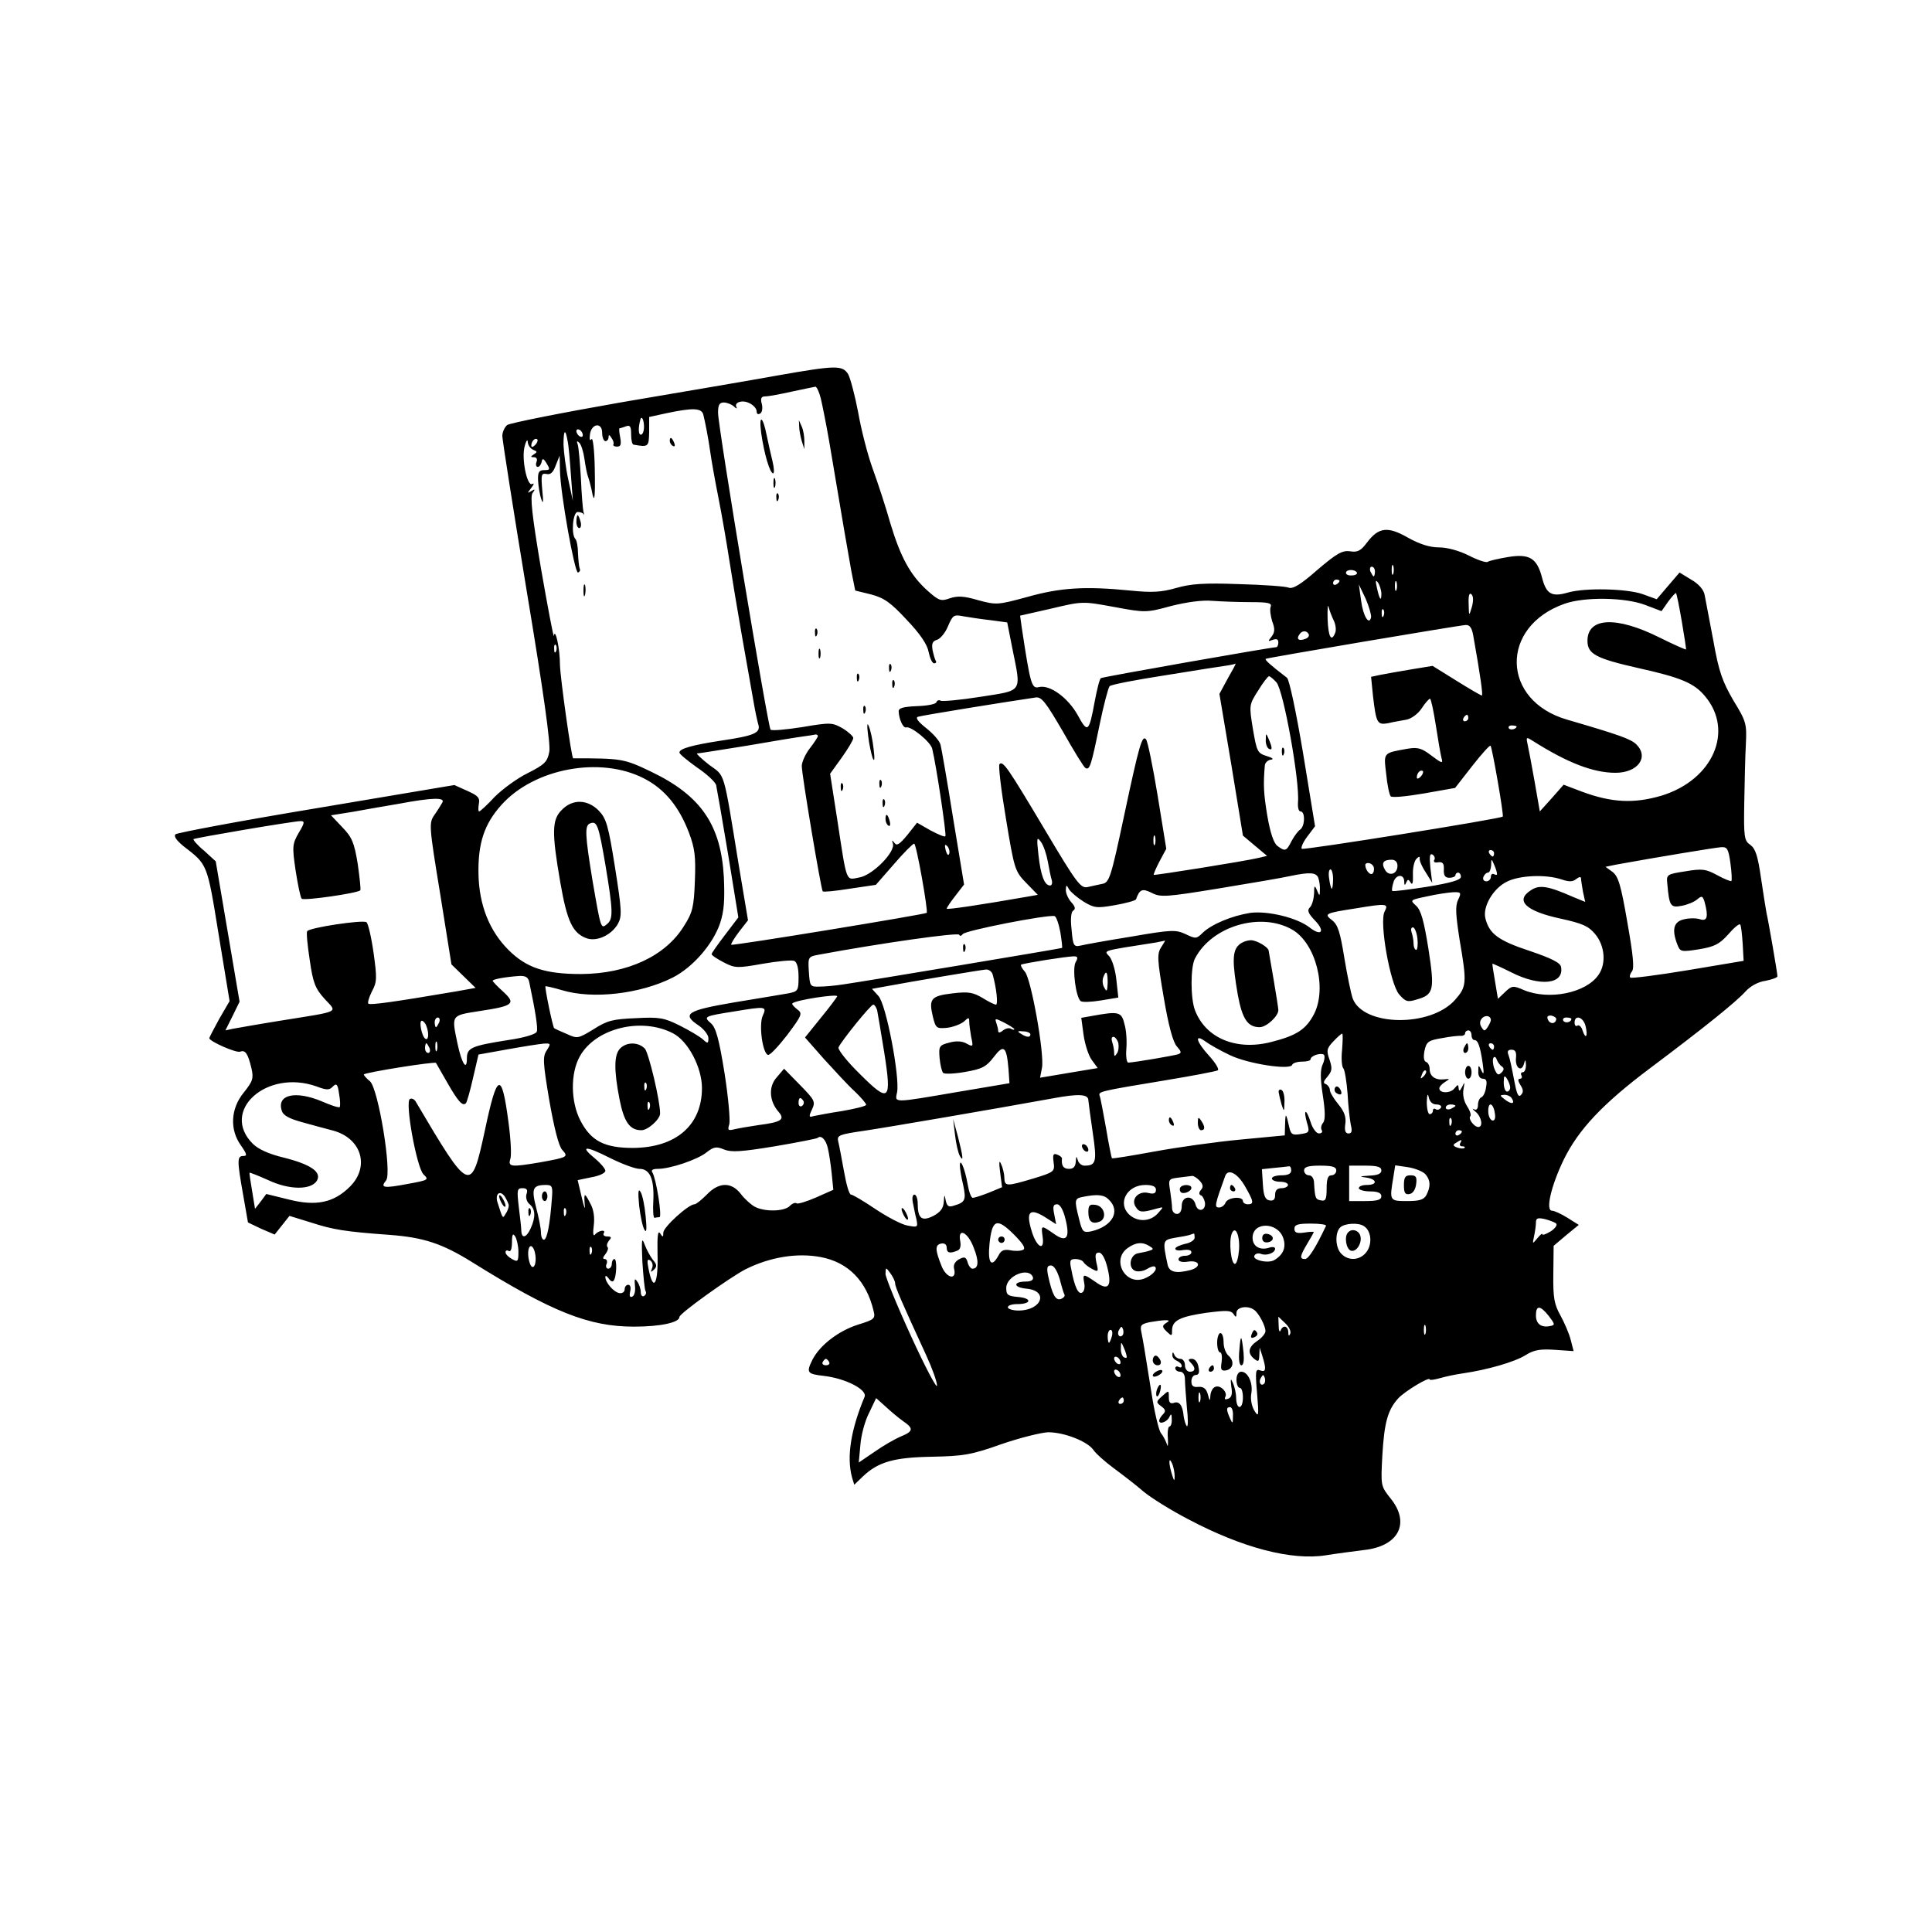 <?xml version="1.0" standalone="no"?>
<!DOCTYPE svg PUBLIC "-//W3C//DTD SVG 20010904//EN"
 "http://www.w3.org/TR/2001/REC-SVG-20010904/DTD/svg10.dtd">
<svg version="1.0" xmlns="http://www.w3.org/2000/svg"
 width="600pt" height="600pt" viewBox="0 0 600 600"
 preserveAspectRatio="xMidYMid meet">
<g transform="translate(0,600) scale(0.1,-0.1)"
fill="#000000" stroke="none">
<path d="M2415 4834 c-77 -14 -294 -51 -483 -83 -189 -33 -349 -65 -357 -71
-8 -7 -15 -22 -15 -34 0 -11 34 -229 76 -483 53 -318 74 -472 70 -497 -6 -32
-14 -40 -67 -67 -33 -16 -79 -50 -103 -74 -23 -25 -45 -45 -48 -45 -3 0 -3 10
-1 23 4 19 -2 26 -36 41 l-40 18 -428 -72 c-235 -39 -432 -76 -438 -81 -6 -6
3 -19 25 -37 75 -58 73 -52 109 -274 l34 -207 -32 -55 c-17 -31 -31 -58 -31
-60 0 -10 84 -47 96 -42 16 6 24 -6 35 -52 7 -31 4 -40 -24 -75 -41 -50 -44
-115 -9 -164 19 -27 20 -33 8 -33 -20 0 -20 -13 -1 -120 8 -47 15 -85 15 -86
0 -1 19 -9 41 -20 l42 -18 23 29 23 29 68 -21 c68 -22 105 -28 243 -38 106 -8
163 -27 255 -84 250 -156 364 -201 504 -201 83 0 141 13 141 30 0 11 157 123
205 148 76 38 160 52 234 38 85 -16 142 -74 164 -167 6 -24 3 -27 -49 -43 -59
-19 -116 -62 -140 -107 -21 -42 -18 -46 35 -52 68 -8 135 -43 126 -65 -43
-103 -56 -187 -39 -250 l7 -23 26 25 c48 46 97 60 216 62 98 2 122 6 215 39
58 20 123 36 145 37 50 0 121 -28 140 -54 7 -11 36 -37 63 -57 27 -20 69 -52
93 -73 24 -20 87 -59 139 -86 168 -89 321 -129 428 -112 31 5 84 12 116 16
109 11 147 83 85 160 -31 39 -31 39 -26 134 6 103 17 142 50 178 21 22 97 68
97 58 0 -3 14 -1 32 4 17 5 50 12 72 15 75 11 159 35 193 56 27 17 46 20 92
17 l58 -4 -9 35 c-5 20 -20 54 -32 76 -19 34 -23 54 -22 128 l1 88 39 33 39
32 -35 22 c-19 12 -41 22 -48 22 -21 0 -3 77 36 158 46 94 121 174 269 285
168 126 266 205 295 237 15 17 40 31 63 34 20 4 37 10 37 14 0 10 -28 172 -34
197 -2 11 -10 60 -17 108 -10 69 -17 91 -33 103 -19 13 -21 23 -19 132 1 64 3
146 5 182 3 62 1 70 -39 135 -34 59 -45 89 -62 185 -12 63 -24 127 -27 142 -3
17 -19 35 -42 48 l-36 22 -36 -42 -35 -41 -44 16 c-49 17 -178 20 -231 5 -51
-15 -68 -5 -81 46 -16 61 -39 75 -106 64 -29 -5 -57 -11 -63 -15 -5 -3 -32 6
-59 20 -30 15 -67 25 -92 25 -29 0 -60 10 -96 30 -63 36 -91 33 -127 -14 -20
-27 -30 -32 -54 -28 -24 3 -41 -7 -101 -58 -51 -45 -76 -60 -89 -55 -9 4 -79
9 -155 11 -108 4 -149 1 -194 -12 -46 -13 -74 -15 -143 -8 -141 14 -217 9
-320 -20 -92 -25 -96 -25 -152 -10 -44 13 -64 14 -88 6 -28 -10 -34 -8 -70 24
-53 48 -83 103 -115 209 -14 50 -39 126 -55 170 -16 44 -36 123 -45 175 -10
52 -24 105 -31 118 -18 28 -37 28 -219 -4z m134 -71 c5 -21 17 -81 26 -133 46
-274 57 -337 69 -404 l12 -60 49 -12 c41 -11 61 -25 111 -79 42 -44 64 -77 68
-100 4 -19 11 -35 17 -35 6 0 8 4 5 8 -3 5 -7 20 -10 34 -3 19 0 27 14 31 10
3 26 22 34 42 15 35 18 37 48 31 18 -3 56 -9 84 -12 l52 -7 16 -81 c28 -139
34 -129 -99 -150 -63 -10 -118 -15 -124 -12 -5 3 -11 1 -13 -5 -2 -6 -29 -11
-61 -12 -43 -2 -57 -6 -56 -17 1 -24 14 -52 23 -49 15 5 76 -45 81 -66 13 -53
45 -268 41 -272 -3 -3 -23 6 -46 18 l-42 24 -30 -38 c-24 -29 -33 -35 -40 -25
-8 10 -9 10 -5 -2 8 -26 -63 -98 -104 -105 -43 -8 -38 -22 -69 181 l-22 141
36 50 c20 28 36 55 36 61 0 5 -15 19 -33 30 -32 18 -37 19 -125 4 -51 -8 -95
-12 -99 -8 -8 8 -163 940 -163 984 0 24 4 32 18 32 10 0 24 -6 31 -12 8 -8 11
-8 8 -2 -4 7 1 14 11 16 21 6 52 -13 52 -31 0 -7 5 -9 11 -5 6 3 8 17 5 29 -5
18 -2 24 11 24 10 0 47 7 83 15 36 8 68 14 72 15 4 1 12 -16 17 -36z m-365
-50 c6 -24 15 -69 22 -118 3 -22 14 -85 25 -140 11 -55 26 -143 34 -195 8 -52
26 -160 40 -240 14 -80 30 -169 35 -198 5 -30 12 -62 15 -72 8 -26 -13 -35
-115 -50 -91 -14 -130 -25 -130 -37 0 -5 25 -25 54 -46 30 -20 57 -45 60 -55
2 -9 19 -106 37 -214 l32 -197 -41 -54 c-23 -30 -42 -57 -42 -60 0 -4 17 -15
38 -26 35 -18 42 -18 121 -4 46 8 90 12 97 9 9 -3 14 -22 14 -50 0 -43 -2 -45
-32 -51 -18 -3 -94 -16 -168 -28 -147 -25 -164 -36 -110 -72 16 -11 30 -29 30
-39 0 -17 -2 -18 -17 -4 -10 9 -42 28 -72 43 -48 24 -63 27 -136 23 -71 -3
-89 -7 -131 -34 -49 -30 -51 -30 -84 -15 -19 8 -37 16 -39 18 -4 2 -30 127
-27 130 1 1 24 -4 51 -12 95 -29 243 -12 344 39 63 32 125 104 147 168 13 39
15 73 12 144 -9 162 -71 253 -225 327 -85 41 -93 42 -243 42 -5 0 -40 249 -41
290 0 52 -15 118 -19 90 -1 -5 -19 89 -40 210 -28 165 -34 224 -26 234 9 12 8
13 -4 6 -13 -8 -13 -7 0 10 8 10 10 16 3 12 -16 -10 -35 82 -23 119 4 16 9 21
9 11 1 -10 8 -20 17 -24 13 -5 13 -7 2 -14 -11 -7 -11 -9 1 -9 7 0 11 -6 7
-15 -3 -8 -1 -15 4 -15 5 0 10 7 12 15 2 13 6 12 16 -5 11 -18 10 -20 -8 -20
-16 0 -20 -6 -19 -32 1 -18 5 -44 10 -58 6 -18 7 -9 3 28 -4 48 -3 53 13 50
13 -3 21 5 29 27 l12 30 1 -45 c1 -72 46 -321 56 -318 6 2 8 8 5 13 -2 6 -4
27 -5 47 0 20 -4 40 -8 44 -14 14 -8 84 7 84 8 0 16 -3 19 -7 2 -5 2 -1 -1 7
-2 8 -6 56 -8 105 -3 50 -7 97 -10 105 -4 10 -2 12 5 5 6 -6 13 -28 16 -50 3
-22 8 -47 11 -55 3 -8 8 -26 11 -40 9 -50 12 -30 10 67 -1 56 -6 96 -10 89 -5
-6 -7 -1 -5 14 4 35 38 40 38 6 0 -14 5 -26 10 -26 6 0 10 6 10 13 0 8 3 7 9
-3 6 -8 8 -17 6 -20 -2 -4 3 -7 11 -7 12 0 14 7 10 29 -3 15 -4 28 -2 28 3 0
11 3 20 6 13 5 16 -1 16 -25 0 -17 3 -32 8 -32 46 -8 47 -7 48 40 l0 46 55 12
c81 17 107 16 113 -4z m-184 -38 c0 -14 -4 -25 -10 -25 -8 0 -8 23 -1 48 4 12
11 -3 11 -23z m-190 -26 c0 -6 -4 -7 -10 -4 -5 3 -10 11 -10 16 0 6 5 7 10 4
6 -3 10 -11 10 -16z m-47 -20 c3 -13 7 -60 10 -104 l6 -80 -14 65 c-8 36 -14
85 -15 109 0 47 6 52 13 10z m-101 -11 c-7 -7 -12 -8 -12 -2 0 14 12 26 19 19
2 -3 -1 -11 -7 -17z m2665 -400 c-3 -7 -5 -2 -5 12 0 14 2 19 5 13 2 -7 2 -19
0 -25z m-57 7 c0 -8 -2 -15 -4 -15 -2 0 -6 7 -10 15 -3 8 -1 15 4 15 6 0 10
-7 10 -15z m-56 -3 c2 -4 -4 -9 -15 -9 -10 -1 -19 2 -19 8 0 11 27 12 34 1z
m-54 -26 c0 -3 -4 -8 -10 -11 -5 -3 -10 -1 -10 4 0 6 5 11 10 11 6 0 10 -2 10
-4z m130 -40 c0 -26 -6 -18 -14 19 -5 22 -4 26 4 15 5 -8 10 -24 10 -34z m47
12 c-3 -7 -5 -2 -5 12 0 14 2 19 5 13 2 -7 2 -19 0 -25z m-79 -85 c-6 -27 -25
4 -31 52 l-7 50 21 -44 c11 -25 18 -51 17 -58z m313 32 c-9 -30 -9 -30 -10 10
-1 25 2 36 9 29 6 -6 6 -21 1 -39z m652 -45 c8 -47 14 -86 13 -87 -1 -1 -38
15 -82 37 -134 67 -224 63 -224 -10 0 -41 26 -55 159 -85 130 -29 172 -46 206
-87 91 -108 25 -260 -135 -309 -85 -25 -154 -22 -246 12 l-58 22 -37 -42 -37
-41 -16 92 c-9 51 -19 104 -22 117 -5 23 -4 23 18 9 106 -67 186 -98 255 -98
69 0 105 48 65 88 -17 17 -54 30 -215 77 -205 59 -210 289 -8 360 62 22 189
20 251 -4 l50 -19 21 30 c12 16 23 28 24 26 2 -2 10 -41 18 -88z m-1339 60
c56 0 67 -3 62 -15 -3 -8 0 -28 5 -45 9 -23 8 -34 -2 -47 -12 -15 -12 -16 4
-10 11 4 17 2 17 -8 0 -8 -3 -15 -7 -15 -15 0 -538 -92 -544 -96 -4 -2 -12
-34 -19 -71 -18 -98 -22 -101 -53 -44 -30 54 -87 96 -121 87 -22 -5 -26 7 -53
186 l-5 36 97 22 c97 23 97 23 195 5 97 -18 100 -18 177 3 48 12 97 19 128 16
28 -2 81 -4 119 -4z m258 -57 c6 -12 8 -29 5 -37 -12 -32 -22 -15 -24 42 -1
31 1 48 3 37 3 -11 10 -30 16 -42z m155 15 c-3 -8 -6 -5 -6 6 -1 11 2 17 5 13
3 -3 4 -12 1 -19z m278 -60 c23 -129 31 -188 27 -188 -3 0 -39 21 -79 46 l-74
46 -67 -11 c-37 -6 -80 -14 -96 -17 l-28 -6 6 -60 c10 -84 13 -90 47 -84 16 4
41 8 57 11 15 3 36 18 47 35 11 17 23 30 26 30 3 0 11 -37 18 -82 7 -46 15
-92 18 -103 5 -17 1 -16 -31 8 -30 23 -42 27 -73 22 -79 -14 -76 -11 -68 -79
3 -33 10 -65 14 -69 5 -5 51 0 104 9 l96 17 53 68 c29 37 55 66 57 63 5 -4 42
-217 38 -220 -7 -7 -619 -105 -624 -100 -4 3 4 21 17 38 l24 32 -37 226 c-22
131 -43 229 -50 235 -52 40 -70 56 -66 59 4 3 594 103 621 105 12 1 19 -9 23
-31z m-511 3 c3 -5 -1 -12 -10 -15 -20 -8 -29 -1 -19 13 8 13 22 14 29 2z
m-2337 -53 c-3 -8 -6 -5 -6 6 -1 11 2 17 5 13 3 -3 4 -12 1 -19z m2086 -85
l-26 -48 37 -220 36 -220 38 -32 37 -31 -25 -6 c-46 -11 -324 -55 -327 -53 -1
2 7 21 18 42 l21 39 -27 166 c-15 91 -31 169 -36 174 -12 14 -21 -16 -69 -242
-40 -188 -45 -203 -67 -207 -13 -3 -34 -7 -46 -10 -21 -4 -34 13 -132 178
-115 193 -130 215 -141 204 -4 -4 5 -80 20 -169 26 -158 28 -164 63 -200 l36
-37 -34 -6 c-137 -24 -249 -41 -249 -37 0 3 12 21 27 40 l27 35 -34 206 c-18
113 -36 216 -39 228 -3 12 -23 35 -45 52 -25 20 -34 32 -25 35 11 4 264 45
366 60 18 2 31 -15 84 -106 34 -60 65 -111 70 -113 13 -8 18 8 43 130 13 64
28 120 32 124 5 5 83 20 174 34 91 15 176 28 190 30 14 2 26 5 27 6 2 0 -9
-20 -24 -46z m151 -12 c22 -24 73 -308 67 -373 -1 -16 2 -28 8 -28 15 0 14
-47 -2 -57 -6 -4 -18 -20 -26 -35 -16 -32 -20 -33 -44 -15 -11 8 -22 40 -31
92 -12 72 -13 98 -8 158 1 9 10 17 20 18 9 1 3 6 -14 11 -29 9 -31 14 -43 84
-12 74 -12 75 16 119 15 25 31 45 34 45 3 0 14 -9 23 -19z m596 -111 c0 -5 -5
-10 -11 -10 -5 0 -7 5 -4 10 3 6 8 10 11 10 2 0 4 -4 4 -10z m150 -26 c0 -8
-19 -13 -24 -6 -3 5 1 9 9 9 8 0 15 -2 15 -3z m-2170 -30 c0 -3 -11 -20 -25
-38 -14 -18 -25 -43 -25 -55 0 -28 60 -384 65 -389 2 -3 40 1 84 8 l81 12 56
64 c30 35 59 64 63 64 7 0 44 -210 39 -215 -6 -5 -603 -103 -607 -99 -2 2 9
20 24 40 l28 36 -28 167 c-50 307 -42 278 -93 316 -24 19 -41 35 -37 35 4 0
73 11 154 24 80 14 160 27 176 29 17 2 33 5 38 6 4 0 7 -2 7 -5z m-541 -131
c65 -33 110 -88 141 -170 18 -48 21 -74 18 -149 -3 -81 -7 -98 -34 -140 -57
-93 -175 -148 -319 -149 -112 0 -170 19 -226 75 -59 59 -91 139 -93 235 -2 96
18 156 71 215 102 114 307 152 442 83z m2413 5 c-7 -7 -12 -8 -12 -2 0 6 3 14
7 17 3 4 9 5 12 2 2 -3 -1 -11 -7 -17z m-3038 -80 c-4 -7 -15 -25 -25 -39 -17
-25 -17 -32 18 -245 l35 -219 38 -37 37 -36 -61 -11 c-194 -33 -267 -43 -272
-38 -3 3 2 20 11 38 16 29 16 42 5 121 -7 49 -17 91 -22 94 -12 8 -178 -17
-184 -28 -3 -4 1 -45 8 -90 10 -70 17 -88 46 -120 40 -44 54 -37 -138 -68 -69
-11 -135 -23 -147 -25 l-23 -5 22 44 22 45 -37 218 -37 218 -36 33 c-21 17
-35 34 -33 36 5 4 311 56 333 56 13 0 12 -6 -6 -36 -20 -35 -21 -42 -10 -117
7 -45 15 -84 19 -88 7 -7 173 17 182 26 2 3 -2 39 -8 82 -11 67 -18 83 -48
114 l-35 37 69 11 c37 7 102 18 143 25 101 19 143 20 134 4z m2213 -130 c-3
-7 -5 -2 -5 12 0 14 2 19 5 13 2 -7 2 -19 0 -25z m-333 -53 c4 -22 9 -48 12
-57 3 -10 1 -18 -5 -18 -17 0 -29 31 -36 95 -6 54 -5 58 8 40 8 -11 17 -38 21
-60z m-306 24 c-3 -8 -7 -3 -11 10 -4 17 -3 21 5 13 5 -5 8 -16 6 -23z m2426
-30 c4 -28 5 -53 3 -55 -2 -2 -22 6 -44 18 -35 19 -46 21 -99 12 -58 -9 -59
-10 -56 -39 6 -69 10 -75 45 -68 17 3 39 12 48 20 14 12 17 11 23 -9 12 -45 8
-60 -14 -53 -11 4 -34 4 -50 0 -32 -7 -39 -31 -21 -78 9 -23 11 -24 68 -15 48
8 63 16 90 46 17 20 34 34 37 31 3 -2 6 -29 8 -59 l3 -54 -173 -29 c-96 -16
-176 -26 -179 -23 -3 3 -1 11 5 19 8 9 4 50 -14 152 -20 116 -28 143 -46 157
l-22 16 34 7 c127 23 308 53 326 54 18 1 22 -6 28 -50z m-734 31 c0 -5 -2 -10
-4 -10 -3 0 -8 5 -11 10 -3 6 -1 10 4 10 6 0 11 -4 11 -10z m-186 -21 c-3 -6
2 -9 12 -7 14 2 19 -3 18 -22 -1 -19 4 -26 17 -26 11 0 19 4 19 8 0 4 4 8 8 8
5 0 9 -6 9 -13 0 -10 -32 -19 -105 -31 -57 -9 -106 -15 -108 -13 -2 1 -1 13 3
25 6 26 33 30 34 5 0 -13 2 -14 6 -4 5 11 7 11 14 0 5 -9 8 -1 7 24 -1 21 4
43 11 50 7 7 11 8 10 2 -2 -5 6 -25 18 -43 l21 -34 -6 48 c-3 34 -2 45 7 40 6
-4 9 -12 5 -17z m-114 -18 c0 -26 -27 -34 -39 -12 -12 21 -5 31 21 31 11 0 18
-7 18 -19z m309 -24 c1 -5 -3 -5 -9 -2 -5 3 -10 0 -10 -8 0 -7 -6 -14 -14 -14
-8 0 -12 6 -9 14 3 7 9 13 14 13 5 0 9 10 10 23 0 21 1 21 9 2 5 -11 9 -24 9
-28z m-384 23 c3 -5 3 -15 -1 -21 -6 -11 -23 6 -24 24 0 10 18 9 25 -3z m-125
-40 c0 -16 -2 -30 -4 -30 -2 0 -6 14 -8 30 -3 17 -1 30 4 30 4 0 8 -13 8 -30z
m-46 4 c3 -9 6 -25 5 -37 0 -21 -1 -21 -9 -2 -7 17 -9 16 -9 -10 -1 -17 -6
-36 -13 -43 -9 -9 -6 -18 16 -41 32 -33 20 -50 -16 -22 -39 31 -131 53 -185
46 -57 -9 -120 -35 -148 -62 -19 -19 -22 -19 -53 -4 -31 14 -43 14 -170 -8
-75 -12 -147 -25 -158 -28 -19 -4 -22 1 -26 49 -4 33 -2 56 5 60 8 5 6 13 -6
26 -9 10 -17 27 -17 38 1 17 2 17 10 2 6 -9 26 -26 45 -38 33 -20 41 -21 98
-11 34 6 63 14 65 18 11 31 19 35 49 20 27 -14 44 -13 209 14 98 16 197 33
219 38 62 13 82 12 89 -5z m755 -5 c24 -8 35 -8 46 1 9 7 15 8 15 2 0 -5 3
-24 6 -41 l7 -32 -39 16 c-77 34 -104 38 -130 20 -50 -32 -15 -65 93 -88 68
-15 86 -23 107 -48 30 -36 35 -92 10 -127 -39 -56 -153 -79 -231 -47 -34 15
-38 14 -59 -6 l-22 -21 -9 54 c-5 29 -9 54 -8 55 0 1 27 -11 59 -27 89 -45
164 -37 154 17 -2 13 -30 27 -98 50 -97 32 -125 53 -137 101 -9 36 24 93 67
114 40 20 121 23 169 7z m-321 -64 c-9 -19 -7 -47 5 -124 23 -134 22 -145 -14
-186 -76 -86 -285 -83 -318 4 -5 14 -17 71 -26 126 -13 80 -20 103 -38 117
-26 20 -23 22 74 37 96 16 102 15 89 -10 -17 -32 17 -224 45 -257 20 -23 26
-25 55 -16 53 15 56 29 36 158 -14 87 -23 119 -38 133 -20 18 -19 18 33 29 30
7 66 12 81 13 26 1 27 -1 16 -24z m-1235 -100 c4 -26 7 -48 5 -49 -4 -2 -615
-104 -678 -113 -25 -4 -58 -7 -75 -7 -29 -1 -30 1 -33 46 -3 46 -2 47 30 53
194 36 434 70 437 62 2 -5 6 -4 11 2 6 11 262 61 285 56 5 -1 13 -23 18 -50z
m720 8 c73 -42 109 -181 68 -262 -25 -48 -54 -67 -133 -87 -109 -28 -204 12
-237 99 -14 37 -14 133 0 160 52 101 204 146 302 90z m389 -28 c2 -19 0 -35
-4 -35 -4 0 -8 9 -8 19 0 11 -3 26 -6 35 -3 9 -2 16 4 16 5 0 12 -16 14 -35z
m-796 -27 c-13 -20 -12 -39 8 -155 15 -89 29 -140 41 -153 14 -16 15 -20 4
-24 -16 -5 -140 -26 -155 -26 -5 0 -8 19 -6 43 2 23 0 58 -6 77 -9 38 -18 40
-100 25 l-34 -6 7 -52 c4 -29 15 -64 25 -78 l19 -26 -90 -15 -89 -15 6 31 c8
44 -34 277 -53 298 -9 10 -14 20 -12 22 5 4 142 26 164 26 12 0 14 -4 5 -19
-10 -21 1 -107 16 -120 5 -4 33 -3 63 2 l54 9 -6 55 c-3 30 -13 63 -22 73 -17
19 -27 16 145 43 14 3 26 5 28 6 1 0 -4 -9 -12 -21z m-523 -85 c12 -43 17 -93
10 -93 -4 0 -23 9 -42 21 -29 17 -43 20 -93 14 -67 -8 -74 -17 -61 -72 9 -36
11 -38 44 -35 18 2 42 11 52 19 15 14 17 14 17 1 0 -9 3 -30 6 -48 7 -31 6
-32 -14 -21 -14 8 -33 9 -54 3 -31 -8 -33 -11 -30 -48 2 -21 7 -42 11 -46 4
-4 35 -3 68 3 53 9 66 16 89 46 31 41 40 34 46 -37 l3 -44 -160 -27 c-205 -35
-196 -35 -189 -1 9 47 -34 274 -58 299 l-20 22 33 6 c108 20 306 53 321 54 9
1 19 -7 21 -16z m357 -25 c-1 -26 -3 -30 -10 -16 -6 9 -7 23 -4 32 9 25 14 19
14 -16z m-1796 0 c19 -90 27 -141 23 -152 -3 -8 -40 -19 -89 -26 -114 -18
-128 -24 -128 -57 0 -41 -16 -16 -29 45 -19 91 -21 88 68 102 106 16 114 23
74 60 -18 16 -33 32 -33 34 0 5 40 12 82 15 21 1 29 -4 32 -21z m956 -42 c0
-2 -22 -32 -50 -66 l-50 -62 59 -67 c33 -36 75 -82 95 -100 20 -19 36 -38 36
-42 0 -4 -33 -12 -72 -19 -40 -6 -81 -14 -91 -16 -15 -5 -16 -2 -5 21 11 24 8
29 -38 76 l-49 50 -23 -27 c-26 -29 -23 -74 6 -107 21 -24 8 -32 -62 -41 -28
-4 -62 -10 -75 -13 -20 -5 -22 -3 -16 16 3 12 -3 83 -15 159 -17 106 -27 141
-42 154 -24 21 -22 22 73 37 97 16 101 16 88 -13 -13 -27 -1 -117 16 -122 6
-2 32 26 60 62 47 63 48 67 30 80 -10 8 -17 16 -14 18 9 10 139 30 139 22z
m124 -43 c2 -10 12 -69 22 -131 24 -152 16 -159 -76 -67 -39 38 -68 75 -66 82
8 19 100 133 108 133 4 0 9 -8 12 -17z m1906 -31 c0 -4 -5 -14 -10 -22 -9 -13
-11 -13 -19 0 -6 9 -6 19 1 27 10 12 28 9 28 -5z m203 2 c-3 -15 -20 -15 -26
0 -4 9 0 13 11 12 9 -2 16 -7 15 -12z m-3469 -9 c-4 -8 -8 -15 -10 -15 -2 0
-4 7 -4 15 0 8 4 15 10 15 5 0 7 -7 4 -15z m1786 -21 c0 -3 -5 -2 -10 1 -6 4
-17 1 -25 -5 -9 -8 -15 -8 -15 -2 0 6 -3 17 -6 26 -5 14 -3 14 25 0 17 -9 31
-18 31 -20z m1730 32 c0 -11 -19 -15 -25 -6 -3 5 1 10 9 10 9 0 16 -2 16 -4z
m44 -22 c8 -32 1 -44 -9 -15 -3 12 -11 19 -16 16 -5 -4 -9 1 -9 9 0 26 27 18
34 -10z m-3600 0 c9 -23 7 -46 -3 -40 -11 7 -21 56 -11 56 4 0 11 -7 14 -16z
m766 -23 c47 -24 90 -106 90 -170 0 -115 -80 -185 -214 -186 -88 0 -130 21
-163 84 -31 59 -32 148 -2 201 49 87 191 122 289 71z m1110 -3 c0 -11 -12 -10
-30 2 -12 7 -10 9 8 7 12 0 22 -5 22 -9z m1370 -3 c0 -8 4 -15 9 -15 11 0 18
-19 26 -75 4 -29 3 -35 -4 -20 -9 19 -10 19 -10 -2 -1 -14 5 -23 14 -23 11 0
14 -7 10 -27 -2 -16 -9 -29 -15 -31 -5 -2 -10 -13 -10 -23 0 -13 -5 -18 -12
-14 -7 4 -5 0 5 -8 18 -15 24 -47 8 -47 -13 0 -32 26 -25 33 4 4 -1 18 -10 32
-10 15 -14 36 -11 52 4 23 4 25 -4 8 -7 -14 -10 -15 -11 -5 -1 13 -2 13 -13 0
-12 -16 -47 -16 -47 0 0 5 8 14 18 20 16 10 15 10 -3 8 -27 -3 -45 9 -45 32 0
10 -5 20 -11 22 -7 2 -9 15 -5 35 6 28 12 32 54 39 26 5 53 8 60 7 6 0 12 3
12 8 0 5 5 9 10 9 6 0 10 -7 10 -15z m-402 -45 c-3 -27 -1 -53 4 -58 4 -4 10
-40 13 -78 2 -39 7 -82 10 -97 5 -20 3 -27 -7 -27 -10 0 -13 9 -10 30 3 21 -3
38 -22 61 -14 17 -26 37 -26 44 0 7 -6 15 -12 18 -10 3 -8 9 5 24 14 17 15 25
6 52 -10 28 -9 35 12 57 12 13 25 24 27 24 3 0 2 -22 0 -50z m-695 21 c2 -10
1 -25 -4 -32 -7 -11 -9 -11 -9 3 0 9 -3 23 -6 32 -3 9 -2 16 4 16 5 0 12 -9
15 -19z m347 -38 c56 -27 187 -47 193 -30 1 5 15 10 30 10 15 0 27 3 27 7 0
11 30 21 41 15 4 -3 3 -17 -3 -30 -8 -17 -8 -44 0 -96 8 -51 8 -77 1 -86 -6
-7 -8 -17 -4 -23 3 -5 0 -10 -9 -10 -8 0 -20 16 -26 36 -14 43 -23 40 -11 -3
9 -29 7 -31 -20 -35 -25 -4 -30 -1 -35 21 -10 45 -12 47 -13 11 l-1 -36 -137
-13 c-76 -7 -196 -24 -267 -37 -71 -13 -131 -23 -133 -21 -1 2 -10 44 -18 93
-9 49 -17 94 -20 101 -4 13 -2 14 204 48 85 14 158 28 163 31 5 3 -7 23 -27
45 -40 44 -47 70 -12 45 12 -9 47 -29 77 -43z m-2463 15 c-3 -7 -5 -2 -5 12 0
14 2 19 5 13 2 -7 2 -19 0 -25z m-23 7 c3 -8 1 -15 -4 -15 -6 0 -10 7 -10 15
0 8 2 15 4 15 2 0 6 -7 10 -15z m364 -7 c-13 -19 -12 -37 8 -156 15 -85 29
-141 40 -153 20 -22 18 -23 -70 -39 -89 -15 -99 -14 -91 11 4 12 1 64 -6 115
-21 159 -35 154 -73 -26 -43 -199 -46 -197 -215 89 -5 8 -13 11 -18 8 -16 -10
21 -212 42 -234 18 -17 16 -18 -50 -30 -74 -14 -85 -12 -66 11 19 23 -24 285
-50 308 -11 9 -19 18 -19 21 0 6 220 41 224 36 1 -2 17 -30 35 -61 33 -58 48
-75 58 -64 3 3 13 38 22 78 l17 73 89 16 c50 9 101 17 114 18 22 1 22 0 9 -21z
m2942 12 c0 -5 -2 -10 -4 -10 -3 0 -8 5 -11 10 -3 6 -1 10 4 10 6 0 11 -4 11
-10z m68 -36 c-3 -31 18 -45 25 -17 4 14 5 13 6 -4 0 -13 -4 -23 -10 -23 -5 0
-7 -4 -4 -10 3 -5 1 -10 -4 -10 -8 0 -7 -7 1 -20 9 -14 10 -22 1 -31 -8 -8
-13 5 -21 48 -6 32 -13 66 -17 76 -5 12 -2 17 9 17 12 0 16 -7 14 -26z m-44
-26 c8 -5 7 -11 -1 -19 -10 -10 -14 -7 -22 12 -5 13 -6 28 -3 34 3 5 8 2 10
-5 3 -8 10 -18 16 -22z m-243 -31 c-10 -9 -11 -8 -5 6 3 10 9 15 12 12 3 -3 0
-11 -7 -18z m269 -34 c0 -7 -4 -13 -10 -13 -5 0 -10 12 -10 28 0 21 2 24 10
12 5 -8 10 -21 10 -27z m-3707 3 c32 -12 40 -12 51 0 11 11 15 7 19 -23 4 -21
4 -39 2 -41 -2 -3 -27 5 -54 17 -83 35 -142 22 -126 -28 4 -15 23 -25 63 -36
31 -9 74 -20 96 -26 89 -24 115 -112 53 -174 -50 -50 -105 -62 -191 -40 l-69
17 -17 -23 -18 -23 -9 55 c-5 30 -9 55 -8 57 1 1 27 -9 58 -23 66 -31 133 -31
151 -2 16 27 -19 51 -103 72 -46 11 -79 26 -96 43 -102 102 43 233 198 178z
m3478 -56 c11 0 17 -5 14 -10 -4 -6 -11 -8 -16 -5 -5 4 -9 1 -9 -4 0 -6 -4
-11 -10 -11 -5 0 -9 17 -9 38 1 23 3 28 6 15 3 -15 12 -23 24 -23z m-1081 13
c1 -10 7 -56 14 -103 13 -88 10 -100 -26 -100 -9 0 -19 8 -21 18 -4 13 -5 11
-6 -5 -1 -16 -7 -23 -21 -23 -18 0 -24 10 -22 32 1 3 -6 9 -14 12 -13 5 -15 1
-12 -23 4 -29 3 -31 -63 -51 -84 -25 -89 -25 -90 3 0 12 -5 31 -10 42 -6 14
-7 6 -3 -26 l6 -46 -41 -17 c-23 -9 -45 -16 -50 -16 -5 0 -12 19 -16 43 -8 46
-24 85 -24 57 0 -8 4 -35 10 -59 10 -47 7 -55 -28 -65 -17 -6 -22 -2 -26 16
-4 20 -4 20 -6 -4 -1 -20 -10 -32 -32 -44 -36 -18 -49 -9 -49 39 0 15 -5 27
-10 27 -6 0 -8 -11 -5 -25 3 -14 7 -37 11 -51 5 -26 4 -26 -28 -20 -18 3 -63
27 -99 51 -37 25 -71 45 -76 45 -6 0 -15 33 -22 73 -7 39 -15 81 -18 93 -4 18
3 21 79 32 68 10 401 67 588 101 80 15 110 13 110 -6z m1315 6 c11 -17 0 -20
-21 -4 -17 13 -17 14 -2 15 9 0 20 -5 23 -11z m-2200 -8 c3 -5 1 -12 -5 -16
-5 -3 -10 1 -10 9 0 18 6 21 15 7z m2025 -15 c0 -2 -7 -6 -15 -10 -8 -3 -15
-1 -15 4 0 6 7 10 15 10 8 0 15 -2 15 -4z m122 -21 c3 -15 1 -25 -6 -25 -6 0
-13 11 -14 25 -1 14 2 25 7 25 5 0 11 -11 13 -25z m-135 -37 c-3 -8 -6 -5 -6
6 -1 11 2 17 5 13 3 -3 4 -12 1 -19z m33 -22 c0 -3 -4 -8 -10 -11 -5 -3 -10
-1 -10 4 0 6 5 11 10 11 6 0 10 -2 10 -4z m-1969 -52 c4 -16 9 -51 12 -79 l5
-50 -54 -24 c-30 -13 -57 -21 -60 -18 -4 3 -13 0 -21 -8 -17 -18 -80 -19 -110
-2 -12 7 -31 24 -43 40 -29 37 -68 36 -105 -3 -16 -16 -33 -30 -38 -30 -19 0
-97 -71 -97 -88 0 -15 -2 -15 -10 -2 -7 10 -9 -9 -8 -62 3 -96 -13 -124 -28
-48 -5 25 -4 31 5 26 7 -5 10 -15 6 -25 -5 -13 -4 -13 6 -4 10 10 9 16 -3 30
-8 10 -20 32 -26 48 -9 25 -10 15 -7 -54 3 -45 7 -87 10 -91 3 -5 1 -11 -5
-15 -5 -3 -10 2 -10 12 0 10 -5 25 -11 33 -8 12 -9 8 -7 -14 2 -16 -2 -31 -9
-33 -7 -3 -9 3 -6 16 3 12 1 21 -6 21 -6 0 -11 -6 -11 -14 0 -8 -7 -13 -16
-12 -18 3 -44 33 -44 50 0 6 4 4 10 -4 5 -8 12 -12 15 -8 10 10 12 68 3 68 -4
0 -8 -7 -8 -15 0 -8 -5 -15 -11 -15 -6 0 -9 7 -5 15 3 8 0 15 -6 15 -7 0 -6 5
2 15 7 9 10 18 7 22 -4 3 -2 12 4 20 9 10 8 13 -5 13 -10 0 -14 5 -11 10 8 13
-17 9 -28 -5 -5 -5 -6 7 -3 29 3 24 0 49 -10 67 -19 37 -21 36 -18 -3 2 -18
-2 -8 -9 22 l-13 55 43 9 c24 4 43 13 43 20 0 6 -14 23 -32 38 -49 40 -31 41
46 2 38 -19 79 -34 92 -34 32 0 46 -31 43 -98 -2 -31 0 -56 4 -54 4 1 11 2 15
2 9 0 -10 119 -22 139 -5 7 1 11 17 11 38 0 122 28 151 51 23 18 31 19 55 9
23 -9 53 -7 157 10 71 12 131 24 133 26 11 10 26 -5 32 -32z m1964 16 c-3 -5
-1 -10 6 -10 7 0 10 -2 7 -5 -3 -3 -13 -2 -22 1 -14 5 -15 9 -4 15 17 11 20
11 13 -1z m-525 -85 c0 -10 -10 -15 -30 -15 -16 0 -30 -4 -30 -10 0 -5 11 -10
25 -10 14 0 25 -4 25 -10 0 -5 -9 -10 -20 -10 -14 0 -20 -7 -20 -21 0 -14 -5
-19 -17 -17 -14 2 -19 15 -21 50 l-3 47 38 4 c21 2 41 4 46 5 4 1 7 -5 7 -13z
m140 0 c0 -8 -7 -15 -15 -15 -11 0 -15 -11 -15 -41 0 -33 -3 -40 -17 -37 -18
3 -19 7 -22 53 0 15 -7 25 -16 25 -8 0 -15 7 -15 15 0 11 12 15 50 15 38 0 50
-4 50 -15z m140 0 c0 -10 -11 -15 -37 -16 -31 -2 -33 -3 -10 -6 34 -5 36 -23
2 -23 -14 0 -25 -4 -25 -10 0 -5 16 -10 35 -10 24 0 35 -5 35 -15 0 -11 -12
-15 -50 -15 l-50 0 0 55 0 55 50 0 c38 0 50 -4 50 -15z m138 -13 c15 -19 15
-37 2 -63 -8 -15 -22 -19 -60 -19 -55 0 -55 1 -43 73 l6 38 41 -6 c23 -4 47
-14 54 -23z m-561 -37 c27 -47 28 -55 8 -55 -8 0 -15 5 -15 10 0 16 -47 12
-54 -5 -3 -8 -12 -15 -20 -15 -15 0 -14 7 19 98 9 24 39 8 62 -33z m-142 19
c11 -12 13 -20 5 -29 -7 -8 -7 -14 -1 -17 5 -1 11 -12 13 -22 4 -26 -22 -33
-29 -7 -8 31 -43 28 -43 -4 0 -16 -6 -25 -15 -25 -8 0 -15 8 -15 18 0 9 -3 34
-6 54 -6 36 -5 37 27 41 19 2 37 5 41 5 4 1 14 -5 23 -14z m-2011 -56 c-6 -81
-15 -128 -25 -128 -5 0 -9 10 -9 23 0 12 -7 47 -15 77 -15 59 -11 70 31 70 19
0 21 -5 18 -42z m1876 27 c0 -11 -7 -14 -23 -10 -31 8 -56 -19 -40 -43 11 -18
20 -18 63 -6 25 7 25 7 6 -14 -23 -26 -62 -28 -88 -5 -39 35 -9 93 49 93 23 0
33 -5 33 -15z m-1955 -14 c-3 -10 1 -24 10 -31 18 -15 19 -40 3 -75 -13 -29
-28 -33 -29 -7 0 9 -4 43 -8 75 -6 52 -5 57 12 57 13 0 17 -5 12 -19z m-55
-35 c0 -6 -4 -18 -10 -26 -9 -15 -8 -17 -25 36 -8 26 7 39 22 19 7 -11 13 -24
13 -29z m1864 18 c37 -36 10 -83 -55 -98 -25 -5 -28 -2 -38 39 -15 59 -14 63
12 68 45 9 66 7 81 -9z m-135 -60 c15 -60 3 -74 -37 -45 -39 27 -39 27 -34
-10 7 -48 -20 -32 -35 21 -17 57 -5 69 41 41 l36 -23 -6 31 c-5 24 -3 31 9 31
9 0 19 -17 26 -46z m-1552 14 c-3 -8 -6 -5 -6 6 -1 11 2 17 5 13 3 -3 4 -12 1
-19z m3076 -28 c4 -4 -3 -15 -17 -24 -15 -9 -26 -13 -26 -9 0 4 -7 -2 -16 -13
-15 -18 -15 -18 -10 6 3 14 6 33 6 43 0 14 5 16 28 11 15 -4 31 -10 35 -14z
m-1655 -81 c-7 -4 -24 -5 -39 -2 -21 4 -30 0 -38 -16 -22 -40 -34 -24 -28 36
8 76 22 82 74 31 29 -29 39 -44 31 -49z m807 37 c10 -29 1 -52 -27 -69 -19
-12 -71 0 -62 14 3 6 12 8 20 5 17 -7 44 3 44 16 0 5 -8 7 -19 3 -29 -9 -51 5
-51 31 0 50 77 50 95 0z m133 37 c-31 -66 -54 -103 -65 -103 -18 0 -16 9 7 48
11 18 20 34 20 36 0 1 -13 1 -30 -2 -23 -3 -30 0 -30 12 0 13 11 16 51 16 28
0 49 -3 47 -7z m118 -1 c22 -14 26 -52 10 -77 -19 -29 -57 -33 -80 -9 -19 18
-21 65 -4 82 13 13 57 16 74 4z m-388 -73 c-2 -24 -7 -44 -13 -44 -12 0 -19
69 -10 93 11 29 26 -4 23 -49z m-2238 -7 c0 -30 -2 -32 -20 -22 -11 6 -20 15
-20 21 0 6 5 7 10 4 6 -4 10 7 10 27 0 25 3 29 10 18 5 -8 10 -30 10 -48z
m1414 13 c17 -42 15 -65 -4 -65 -5 0 -12 9 -15 20 -5 17 -10 18 -27 9 -12 -7
-18 -17 -15 -29 9 -36 -22 -31 -38 6 -21 52 -22 68 -2 72 10 2 17 -3 17 -12 0
-17 9 -20 33 -10 9 3 12 14 9 30 -8 43 24 28 42 -21z m686 31 c0 -7 -13 -16
-30 -19 -16 -4 -30 -10 -30 -15 0 -5 11 -7 25 -4 15 2 25 0 25 -7 0 -6 -9 -11
-20 -11 -11 0 -20 -5 -20 -11 0 -7 12 -10 30 -7 36 5 42 -16 8 -26 -46 -12
-67 -7 -72 17 -16 75 -15 76 23 83 20 3 41 7 46 9 6 2 11 4 13 4 1 1 2 -5 2
-13z m-140 -26 c13 -8 13 -10 0 -14 -8 -3 -24 -6 -35 -8 -26 -4 -33 -46 -9
-55 9 -3 25 -1 36 6 11 7 22 10 25 7 9 -8 -8 -27 -34 -37 -59 -22 -102 59 -51
95 25 18 46 20 68 6z m-1908 -24 c6 -31 -6 -55 -16 -31 -9 24 -7 55 3 55 5 0
11 -11 13 -24z m175 2 c-3 -8 -6 -5 -6 6 -1 11 2 17 5 13 3 -3 4 -12 1 -19z
m1602 -44 c15 -60 3 -74 -37 -45 -38 26 -40 26 -35 -3 3 -13 0 -27 -6 -30 -12
-8 -24 18 -34 72 -6 27 -4 32 13 32 10 0 22 -4 25 -10 3 -5 15 -15 27 -21 19
-10 20 -9 13 20 -5 24 -3 31 8 31 9 0 19 -18 26 -46z m-148 -36 c6 -24 13 -46
15 -49 2 -4 -3 -10 -11 -13 -17 -6 -27 13 -40 72 -5 25 -3 32 9 32 9 0 19 -16
27 -42z m-511 -14 c0 -11 21 -59 96 -222 19 -41 34 -83 34 -95 0 -12 -36 56
-80 152 -44 96 -80 184 -80 195 1 21 1 21 15 2 8 -11 15 -25 15 -32z m428 19
c2 -8 -6 -13 -22 -13 -40 0 -40 -18 1 -22 71 -6 49 -68 -24 -68 -18 0 -33 5
-33 10 0 6 13 10 29 10 44 0 47 18 4 22 -33 3 -38 6 -38 28 0 38 71 67 83 33z
m687 -101 c14 -10 35 -49 35 -66 0 -7 -11 -21 -25 -30 -28 -19 -32 -38 -10
-56 13 -10 15 -9 16 11 l1 24 8 -25 c13 -41 12 -53 -6 -46 -15 6 -16 -2 -10
-71 6 -72 5 -76 -9 -53 -8 14 -12 36 -9 52 6 32 -10 68 -31 68 -9 0 -15 -10
-15 -25 0 -14 5 -25 10 -25 6 0 10 -13 10 -30 0 -38 -20 -40 -21 -2 0 15 -5
36 -10 47 -7 16 -8 14 -5 -12 4 -22 1 -33 -10 -37 -9 -3 -12 -2 -9 5 9 14 -14
39 -31 32 -8 -3 -14 -15 -15 -27 -1 -19 -2 -18 -8 4 -5 18 -14 24 -29 23 -16
-2 -22 3 -22 17 0 11 6 20 14 20 9 0 12 8 8 25 -2 14 -11 25 -20 25 -12 0 -13
-3 -4 -12 16 -16 15 -28 -3 -28 -8 0 -15 9 -15 20 0 11 -6 20 -14 20 -8 0 -17
6 -19 13 -4 9 -6 9 -6 -1 -1 -7 6 -15 14 -18 8 -4 15 -10 15 -16 0 -5 -4 -6
-10 -3 -5 3 -10 1 -10 -4 0 -6 7 -11 15 -11 9 0 15 -9 15 -24 0 -12 3 -52 6
-87 4 -35 4 -61 0 -58 -4 4 -8 18 -10 31 -3 34 -14 48 -31 41 -11 -3 -15 2
-15 17 0 23 0 23 -21 4 -19 -17 -19 -19 -3 -31 14 -10 15 -16 6 -25 -7 -7 -12
-16 -12 -20 0 -13 25 -4 32 12 5 11 7 9 7 -7 1 -13 -3 -23 -7 -23 -4 0 -7 -17
-5 -37 1 -21 0 -29 -3 -18 -4 11 -12 27 -19 35 -6 8 -20 65 -29 125 -24 150
-25 156 -31 186 -5 23 -2 27 26 33 17 3 39 6 48 6 13 0 14 -2 2 -9 -12 -8 -12
-12 2 -26 16 -15 17 -15 17 3 0 31 24 43 106 55 63 8 77 8 85 -4 7 -11 9 -11
9 4 0 18 35 24 55 9z m915 -19 c19 -25 20 -28 5 -31 -28 -6 -45 6 -45 33 0 32
13 32 40 -2z m-803 -55 c-4 -9 -6 -7 -6 5 -1 20 -17 23 -24 5 -3 -7 -6 0 -6
15 l-1 28 21 -20 c12 -11 19 -25 16 -33z m420 0 c-3 -7 -5 -2 -5 12 0 14 2 19
5 13 2 -7 2 -19 0 -25z m-941 -5 c-10 -10 -19 5 -10 18 6 11 8 11 12 0 2 -7 1
-15 -2 -18z m-33 -3 c-3 -11 -7 -20 -9 -20 -2 0 -4 9 -4 20 0 11 4 20 9 20 5
0 7 -9 4 -20z m46 -63 c1 -5 -3 -5 -9 -2 -5 3 -10 16 -9 28 0 21 1 21 9 2 5
-11 9 -24 9 -28z m-19 -18 c0 -6 -4 -7 -10 -4 -5 3 -10 11 -10 16 0 6 5 7 10
4 6 -3 10 -11 10 -16z m-905 1 c3 -5 -1 -10 -10 -10 -9 0 -13 5 -10 10 3 6 8
10 10 10 2 0 7 -4 10 -10z m905 -41 c0 -6 -4 -7 -10 -4 -5 3 -10 11 -10 16 0
6 5 7 10 4 6 -3 10 -11 10 -16z m446 -26 c-10 -10 -19 5 -10 18 6 11 8 11 12
0 2 -7 1 -15 -2 -18z m-199 -55 c-3 -7 -5 -2 -5 12 0 14 2 19 5 13 2 -7 2 -19
0 -25z m-923 -61 c34 -23 33 -32 -6 -48 -17 -7 -54 -28 -81 -47 l-50 -34 5 54
c2 30 14 75 27 100 l22 46 29 -26 c16 -15 40 -35 54 -45z m686 63 c0 -5 -5
-10 -11 -10 -5 0 -7 5 -4 10 3 6 8 10 11 10 2 0 4 -4 4 -10z m339 -47 c0 -25
-1 -26 -9 -8 -12 27 -12 35 0 35 6 0 10 -12 9 -27z m-181 -188 c0 -16 -2 -15
-8 5 -11 34 -11 60 0 35 5 -11 8 -29 8 -40z"/>
<path d="M2364 4655 c9 -64 27 -125 37 -125 4 0 3 17 -2 38 -5 20 -13 56 -18
80 -12 61 -25 67 -17 7z"/>
<path d="M2482 4675 c0 -11 4 -31 8 -45 l8 -25 0 25 c0 14 -3 34 -8 45 l-9 20
1 -20z"/>
<path d="M2402 4500 c0 -14 2 -19 5 -12 2 6 2 18 0 25 -3 6 -5 1 -5 -13z"/>
<path d="M2411 4454 c0 -11 3 -14 6 -6 3 7 2 16 -1 19 -3 4 -6 -2 -5 -13z"/>
<path d="M2531 4034 c0 -11 3 -14 6 -6 3 7 2 16 -1 19 -3 4 -6 -2 -5 -13z"/>
<path d="M2542 3970 c0 -14 2 -19 5 -12 2 6 2 18 0 25 -3 6 -5 1 -5 -13z"/>
<path d="M2761 3924 c0 -11 3 -14 6 -6 3 7 2 16 -1 19 -3 4 -6 -2 -5 -13z"/>
<path d="M2661 3894 c0 -11 3 -14 6 -6 3 7 2 16 -1 19 -3 4 -6 -2 -5 -13z"/>
<path d="M2771 3874 c0 -11 3 -14 6 -6 3 7 2 16 -1 19 -3 4 -6 -2 -5 -13z"/>
<path d="M2681 3794 c0 -11 3 -14 6 -6 3 7 2 16 -1 19 -3 4 -6 -2 -5 -13z"/>
<path d="M2696 3716 c3 -27 10 -58 14 -70 6 -14 7 -3 3 29 -3 28 -10 59 -15
70 -5 13 -6 3 -2 -29z"/>
<path d="M2731 3564 c0 -11 3 -14 6 -6 3 7 2 16 -1 19 -3 4 -6 -2 -5 -13z"/>
<path d="M2611 3554 c0 -11 3 -14 6 -6 3 7 2 16 -1 19 -3 4 -6 -2 -5 -13z"/>
<path d="M2741 3504 c0 -11 3 -14 6 -6 3 7 2 16 -1 19 -3 4 -6 -2 -5 -13z"/>
<path d="M2750 3456 c0 -8 4 -17 9 -20 5 -4 7 3 4 14 -6 23 -13 26 -13 6z"/>
<path d="M2080 4631 c0 -6 4 -13 10 -16 6 -3 7 1 4 9 -7 18 -14 21 -14 7z"/>
<path d="M1790 4380 c0 -11 4 -20 9 -20 5 0 7 9 4 20 -3 11 -7 20 -9 20 -2 0
-4 -9 -4 -20z"/>
<path d="M1812 4165 c0 -16 2 -22 5 -12 2 9 2 23 0 30 -3 6 -5 -1 -5 -18z"/>
<path d="M3931 3703 c-1 -12 4 -25 9 -28 12 -7 12 2 0 30 -8 19 -9 19 -9 -2z"/>
<path d="M3981 3664 c0 -11 3 -14 6 -6 3 7 2 16 -1 19 -3 4 -6 -2 -5 -13z"/>
<path d="M1745 3485 c-31 -30 -32 -69 -5 -225 21 -121 38 -158 82 -174 32 -11
77 10 97 45 13 24 12 42 -9 175 -21 132 -27 152 -51 177 -35 35 -81 36 -114 2z
m135 -170 c24 -144 25 -169 5 -185 -19 -16 -19 -15 -45 136 -23 141 -25 171
-7 177 21 8 26 -5 47 -128z"/>
<path d="M2991 3054 c0 -11 3 -14 6 -6 3 7 2 16 -1 19 -3 4 -6 -2 -5 -13z"/>
<path d="M3846 3064 c-19 -19 -19 -54 -2 -153 14 -76 31 -101 68 -101 21 0 58
34 58 53 0 6 -7 50 -15 97 -8 47 -15 86 -15 87 0 11 -37 33 -55 33 -13 0 -31
-7 -39 -16z"/>
<path d="M1926 2744 c-19 -19 -20 -66 -2 -158 14 -71 32 -96 68 -96 20 0 58
34 58 52 0 40 -35 186 -47 201 -20 21 -56 22 -77 1z m81 -126 c-3 -8 -6 -5 -6
6 -1 11 2 17 5 13 3 -3 4 -12 1 -19z m10 -60 c-3 -8 -6 -5 -6 6 -1 11 2 17 5
13 3 -3 4 -12 1 -19z"/>
<path d="M4546 2745 c-3 -8 -1 -15 4 -15 6 0 10 7 10 15 0 8 -2 15 -4 15 -2 0
-6 -7 -10 -15z"/>
<path d="M4550 2670 c0 -11 5 -20 10 -20 6 0 10 9 10 20 0 11 -4 20 -10 20 -5
0 -10 -9 -10 -20z"/>
<path d="M4146 2622 c-3 -6 -1 -14 5 -17 14 -9 20 -2 10 14 -6 8 -11 9 -15 3z"/>
<path d="M3971 2608 c1 -7 5 -24 9 -38 8 -24 8 -24 9 7 1 17 -3 35 -9 38 -5 3
-10 0 -9 -7z"/>
<path d="M3630 2521 c0 -6 4 -13 10 -16 6 -3 7 1 4 9 -7 18 -14 21 -14 7z"/>
<path d="M3720 2513 c0 -13 5 -23 10 -23 13 0 13 11 0 30 -8 12 -10 11 -10 -7z"/>
<path d="M2966 2475 c3 -27 10 -57 15 -65 12 -21 10 -3 -6 60 l-15 55 6 -50z"/>
<path d="M3360 2441 c0 -5 5 -13 10 -16 6 -3 10 -2 10 4 0 5 -4 13 -10 16 -5
3 -10 2 -10 -4z"/>
<path d="M2800 2245 c0 -5 5 -17 10 -25 5 -8 10 -10 10 -5 0 6 -5 17 -10 25
-5 8 -10 11 -10 5z"/>
<path d="M1985 2255 c4 -33 11 -67 17 -75 6 -10 7 4 3 44 -3 32 -10 66 -16 75
-7 11 -8 -1 -4 -44z"/>
<path d="M4360 2319 c0 -24 4 -30 18 -27 10 2 18 14 20 31 3 22 -1 27 -17 27
-17 0 -21 -6 -21 -31z"/>
<path d="M3820 2310 c0 -5 5 -10 11 -10 5 0 7 5 4 10 -3 6 -8 10 -11 10 -2 0
-4 -4 -4 -10z"/>
<path d="M3667 2314 c-4 -4 -4 -10 -1 -15 6 -10 34 0 34 12 0 10 -24 12 -33 3z"/>
<path d="M1683 2285 c0 -8 4 -15 9 -15 4 0 8 7 8 15 0 8 -4 15 -8 15 -5 0 -9
-7 -9 -15z"/>
<path d="M1641 2234 c0 -11 3 -14 6 -6 3 7 2 16 -1 19 -3 4 -6 -2 -5 -13z"/>
<path d="M1550 2285 c0 -5 5 -17 10 -25 5 -8 10 -10 10 -5 0 6 -5 17 -10 25
-5 8 -10 11 -10 5z"/>
<path d="M3380 2236 c0 -29 11 -39 35 -30 24 10 15 48 -12 52 -19 3 -23 -1
-23 -22z"/>
<path d="M3100 2150 c0 -5 5 -10 10 -10 6 0 10 5 10 10 0 6 -4 10 -10 10 -5 0
-10 -4 -10 -10z"/>
<path d="M3920 2155 c0 -10 7 -15 18 -13 21 4 19 22 -2 26 -10 2 -16 -3 -16
-13z"/>
<path d="M4187 2173 c-13 -12 -7 -51 8 -57 18 -6 37 26 29 48 -6 16 -26 21
-37 9z"/>
<path d="M3887 1856 c-4 -10 -1 -13 8 -9 8 3 12 9 9 14 -7 12 -11 11 -17 -5z"/>
<path d="M3780 1830 c0 -16 4 -30 9 -30 5 0 7 -13 5 -29 -4 -24 -2 -29 13 -27
23 4 28 29 8 46 -8 7 -15 25 -15 41 0 16 -4 29 -10 29 -5 0 -10 -13 -10 -30z"/>
<path d="M3849 1808 c-3 -30 0 -48 6 -48 7 0 9 15 7 38 -6 58 -9 61 -13 10z"/>
<path d="M3580 1775 c0 -8 7 -15 15 -15 9 0 12 6 9 15 -4 8 -10 15 -15 15 -5
0 -9 -7 -9 -15z"/>
<path d="M3755 1750 c-3 -5 -1 -10 4 -10 6 0 11 5 11 10 0 6 -2 10 -4 10 -3 0
-8 -4 -11 -10z"/>
<path d="M3590 1740 c-8 -5 -12 -11 -9 -14 2 -3 11 -1 19 4 8 5 12 11 9 14 -2
3 -11 1 -19 -4z"/>
<path d="M3593 1685 c-3 -9 -3 -18 -1 -21 3 -3 8 4 11 16 6 23 -1 27 -10 5z"/>
</g>
</svg>
